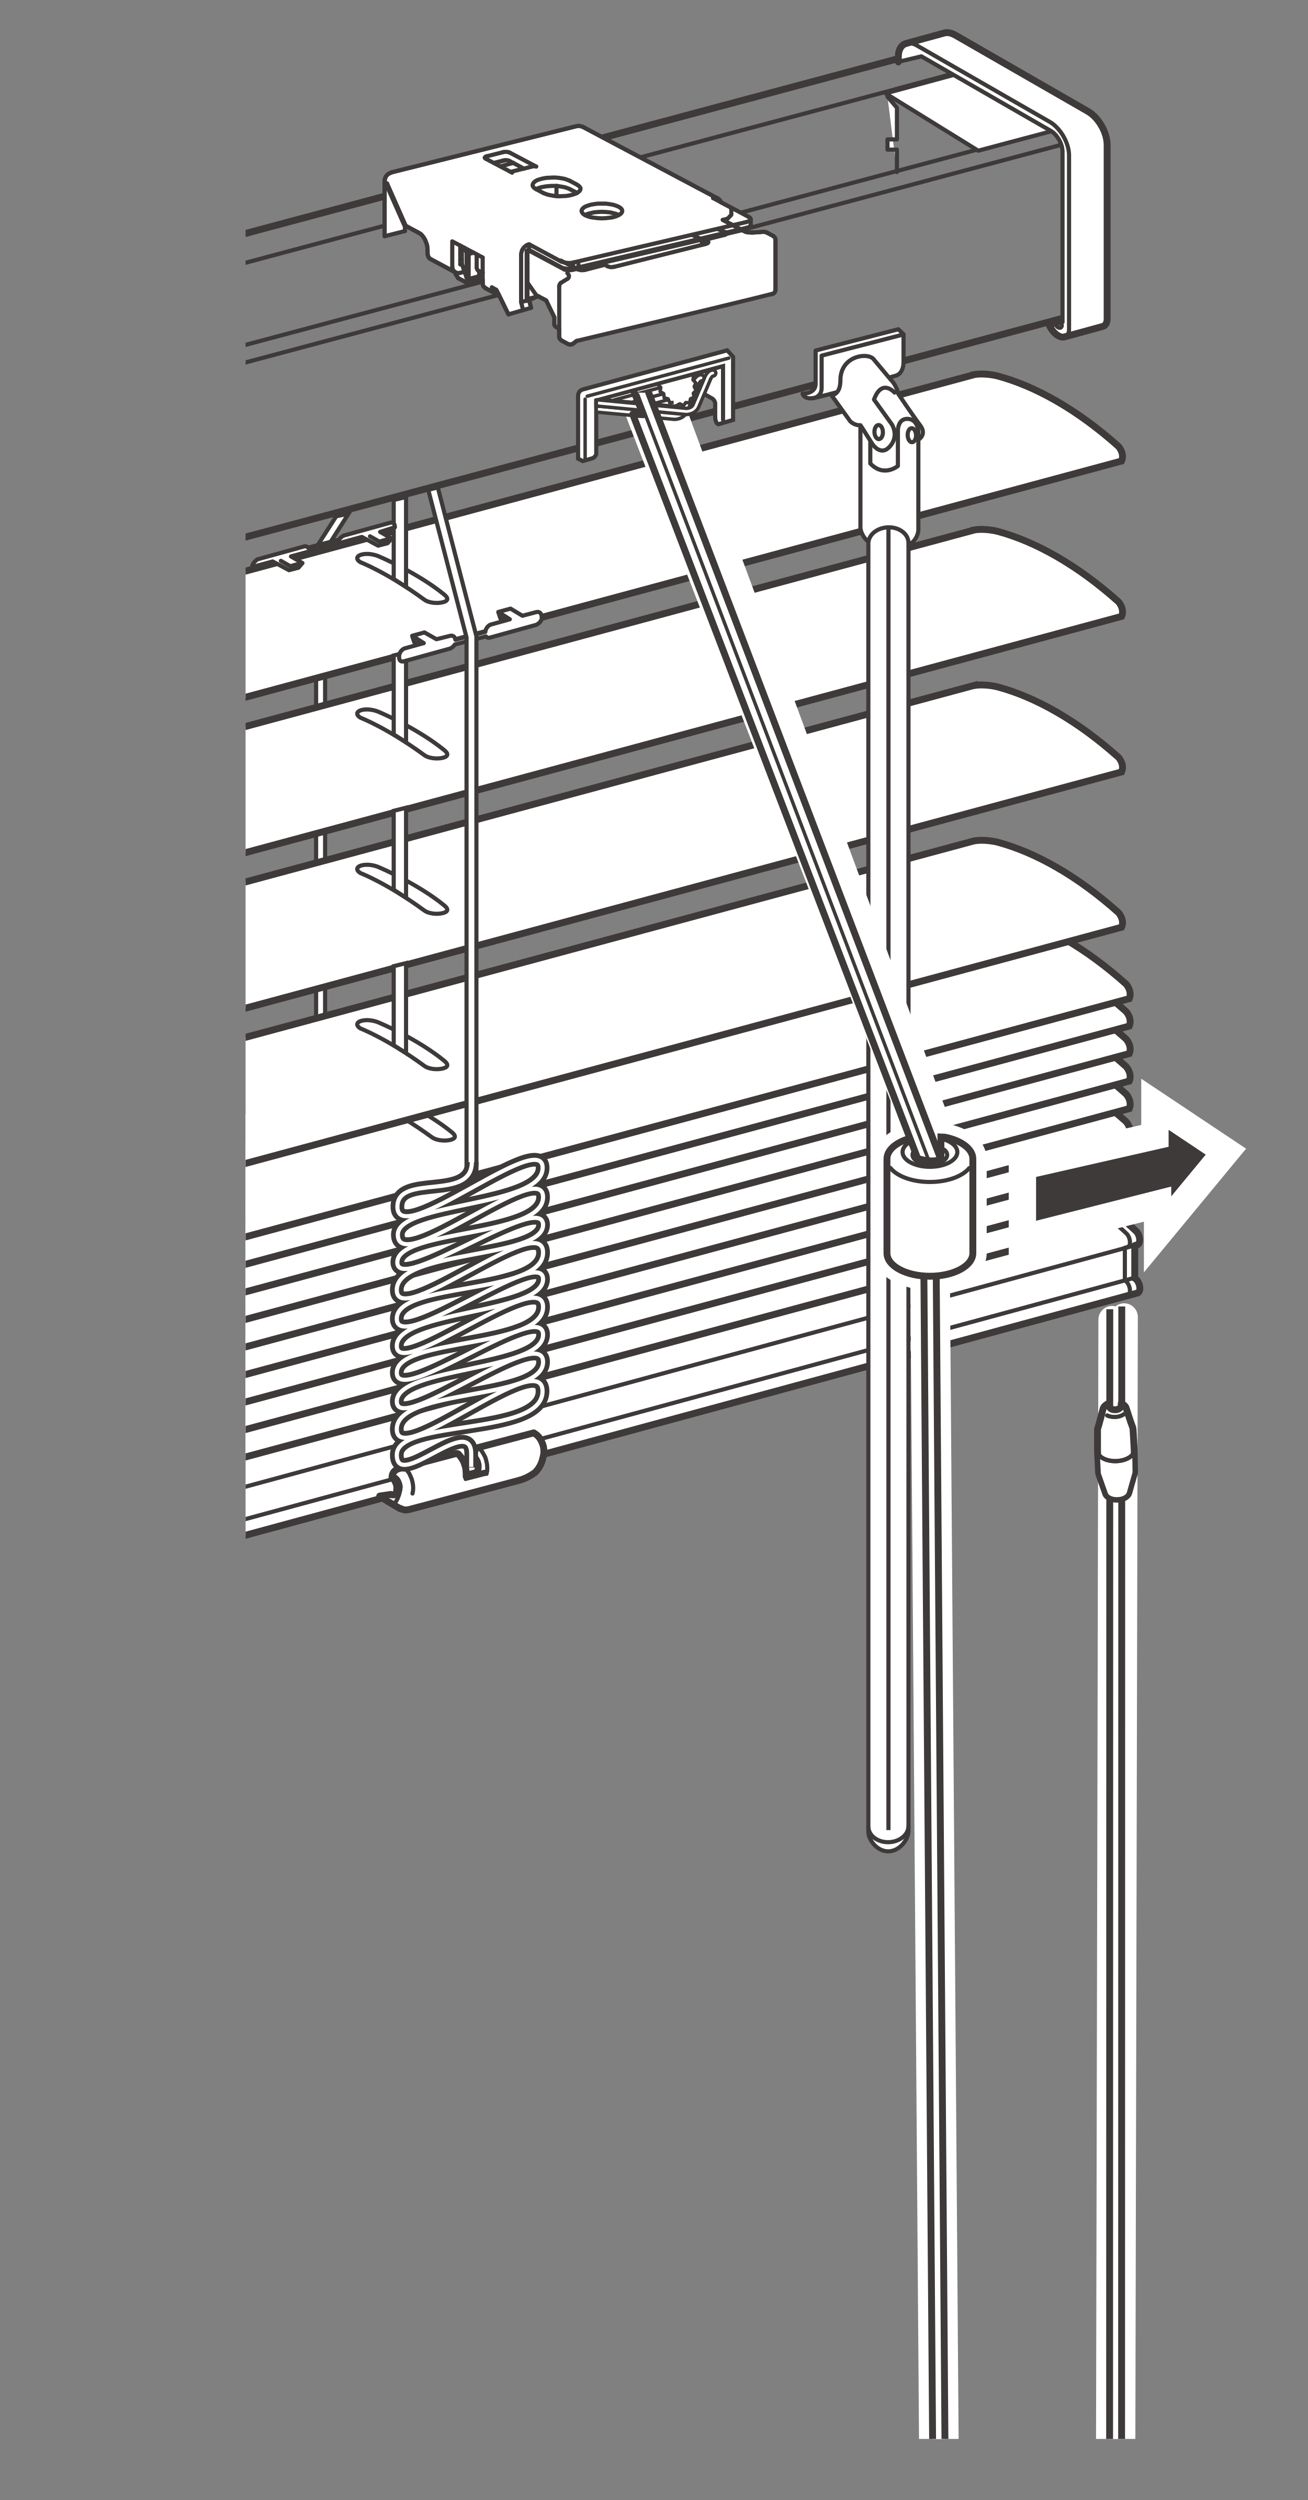 <?xml version="1.0" encoding="UTF-8"?><svg id="_レイヤー_2" xmlns="http://www.w3.org/2000/svg" xmlns:xlink="http://www.w3.org/1999/xlink" viewBox="0 0 148.34 283.51"><rect x="0" y="0" width="148.34" height="283.51" fill="#808080" stroke="none"/><defs><style>.cls-1,.cls-2,.cls-3,.cls-4,.cls-5,.cls-6,.cls-7,.cls-8,.cls-9,.cls-10,.cls-11{fill:none;}.cls-12{stroke-miterlimit:10;}.cls-12,.cls-13,.cls-14,.cls-2,.cls-15,.cls-3,.cls-16,.cls-17,.cls-18,.cls-4,.cls-5,.cls-19,.cls-6,.cls-8,.cls-9,.cls-20,.cls-21,.cls-10,.cls-11,.cls-22,.cls-23{stroke:#3e3a39;}.cls-12,.cls-13,.cls-14,.cls-24,.cls-15,.cls-16,.cls-17,.cls-18,.cls-19,.cls-25,.cls-20,.cls-21,.cls-22{fill:#fff;}.cls-12,.cls-13,.cls-2,.cls-5,.cls-19,.cls-7,.cls-20{stroke-width:.47px;}.cls-13,.cls-2,.cls-15,.cls-17,.cls-18,.cls-5,.cls-19,.cls-6,.cls-8,.cls-9,.cls-25,.cls-21,.cls-10,.cls-11{stroke-linecap:round;}.cls-13,.cls-2,.cls-16,.cls-17,.cls-18,.cls-6,.cls-8,.cls-9,.cls-21,.cls-11{stroke-linejoin:round;}.cls-14,.cls-16,.cls-21,.cls-10,.cls-11{stroke-width:.39px;}.cls-26{clip-path:url(#clippath);}.cls-15,.cls-17,.cls-6,.cls-22,.cls-23{stroke-width:.78px;}.cls-3{stroke-width:1.55px;}.cls-27,.cls-7,.cls-25{stroke:#fff;}.cls-27,.cls-25{stroke-width:3.1px;}.cls-27,.cls-23{fill:#3e3a39;}.cls-18,.cls-8{stroke-width:.48px;}.cls-4,.cls-9{stroke-width:.47px;}</style><clipPath id="clippath"><rect class="cls-1" x="27.85" width="120.49" height="276.58"/></clipPath></defs><g id="_レイヤー_1-2"><g><polygon class="cls-23" points="115.95 132.23 115.95 140.43 131.28 136.55 131.28 139.98 139.03 130.6 130.98 125.23 130.98 128.81 115.95 132.23"/><g class="cls-26"><g><path class="cls-6" d="m122.99,15.36l-.69-1.2c-.1-.18-.23-.32-.38-.4l-11.11,2.75-.04-8.88c0-.78-2.66-1.86-3.32-2.24l-.12-.06c-.14-.08-.28-.09-.38-.04L17.64,29.21c.35,11.19,1.13,22.51,1.9,33.92l103.41-27.69c.11.02.19-.05.19-.19V15.89c0-.16-.05-.35-.15-.53Z"/><g><line class="cls-2" x1="25.65" y1="41.69" x2="122.65" y2="15.81"/><line class="cls-2" x1="24.36" y1="40.04" x2="121.37" y2="14.15"/><line class="cls-2" x1="11.61" y1="34.13" x2="108.61" y2="8.24"/></g><polygon class="cls-13" points="121.37 14.15 112.06 16.63 101.55 10.12 110.78 7.63 121.37 14.15"/></g><g><path class="cls-12" d="m35.93,62c-.05.08-.08.18-.08.28v89.93l1.02-.23V62.43c.15-.24,2.66-4.18,2.66-4.18l-1.4.3-2.21,3.45Z"/><path class="cls-17" d="m128.98,141.16c.16-.05.27-.25.27-.54,0-.34-.14-.71-.35-.95l-.34-.32c-2.32-2.13-4.73-3.94-7.22-5.38-2.44-1.41-4.82-2.39-7.1-2.94l-.35-.08s-.1,0-.14.02L.75,161.64c-.17.04-.28.24-.28.54,0,.45.26.97.57,1.15v3.89c-.32-.18-.57.03-.57.49,0,.36.16.75.38.99l.35.33c2.28,2.08,4.66,3.86,7.1,5.27,2.49,1.44,4.9,2.42,7.22,2.97l.34.07s.04,0,.06,0l113-30.69c.2-.01.35-.22.35-.55,0-.45-.26-.97-.58-1.15v-3.7l.3-.08Z"/><line class="cls-2" x1="15.85" y1="171.85" x2="128.66" y2="141.24"/><path class="cls-2" d="m16.16,177.07c.03-.08.04-.17.04-.28,0-.45-.26-.97-.58-1.16v-3.83c.32.18.58-.04.58-.49,0-.34-.14-.71-.35-.95l-.34-.32c-2.32-2.13-4.73-3.95-7.22-5.38-2.44-1.41-4.82-2.38-7.1-2.94l-.24-.06"/><path class="cls-2" d="m17.54,176.68c.03-.08.04-.17.04-.28,0-.45-.26-.97-.58-1.16v-3.7l.31-.08c.16-.05.27-.25.27-.54,0-.34-.14-.71-.35-.95l-.34-.32c-2.32-2.13-4.73-3.94-7.22-5.38-2.44-1.41-4.82-2.38-7.1-2.94l-.24-.05"/><path class="cls-2" d="m128.11,146.63c.02-.08.04-.17.04-.28,0-.45-.26-.97-.58-1.15v-3.7l.31-.08c.16-.05.27-.25.27-.54,0-.34-.14-.71-.35-.95l-.34-.32c-2.32-2.13-4.74-3.95-7.22-5.38-2.44-1.41-4.82-2.39-7.1-2.94l-.24-.05"/><path class="cls-2" d="m9.03,169.78c0,.65-.37.96-.82.7-.45-.26-.82-1-.82-1.65s.37-.96.82-.7c.45.26.82,1,.82,1.65Z"/><line class="cls-2" x1="15.79" y1="175.54" x2="128.53" y2="144.94"/><g><g><path class="cls-17" d="m45.38,171.09l-1.5-.89-.82-.54,1.26-.19.12.05h.13s.12,0,.12,0l.08-.07.09-.09.08-.11.04-.15.02-.17v-.18s0-.2,0-.2l-.04-.19-.07-.18-.08-.18-.09-.16-.1-.12-.16-.15c0-.87.81-1.03.81-1.03l6.43-1.7h.09s.09,0,.09,0l.1.05.07.09.2.23.17.27.17.29.11.32.11.36.04.35.02.34v.31s.96-.24.96-.24l.19-.21.07-.09.08-.13.04-.15.02-.17v-.18s-.01-.18-.01-.18l-.04-.19-.06-.19-.09-.16-.09-.16-.1-.12-.14-.15.17-.62.03-.12.04-.08.09-.07.08-.05,6.43-1.7.35.25.26.27.2.32.17.36.11.36.05.37v.37s-.07.39-.07.39l-.15.56c-.32.9-.84,1.29-.84,1.29l-.46.3-.47.25-.5.2-.51.15-12.29,3.26-.25.04h-.27s-.25-.07-.25-.07l-.24-.11"/><polyline class="cls-2" points="44.5 167.42 44.61 167.41 44.72 167.42 44.84 167.47 44.95 167.54 45.06 167.66 45.16 167.78 45.25 167.94 45.32 168.11 45.38 168.28 45.42 168.47 45.44 168.65 45.41 168.83 45.39 169 45.24 169.56 45.09 169.94 44.91 170.27"/><line class="cls-2" x1="45.67" y1="166.53" x2="46.04" y2="166.59"/><polyline class="cls-2" points="46.04 166.59 46.22 166.82 46.41 167.09 46.55 167.39 46.69 167.72 46.78 168.06 46.84 168.41 46.86 168.75 46.84 169.08 46.78 169.37"/></g><polyline class="cls-2" points="54.46 164.36 54.68 164.62 54.86 164.93 55.04 165.27 55.15 165.66 55.23 166.04 55.26 166.42 55.25 166.8 55.18 167.14"/><line class="cls-2" x1="54.37" y1="164.29" x2="54.46" y2="164.36"/><polygon class="cls-21" points="54.94 166.87 55.18 167.14 52.78 167.76 52.84 167.4 54.94 166.87"/></g><path class="cls-15" d="m111.34,128.41L1.58,158c-.79.53.08.85.08.85,2.15.58,4.4,1.53,6.72,2.87,2.42,1.4,4.77,3.13,7,5.13,0,0,1.01,1.03,3.13.89l109.56-29.54c.36-.89-.37-1.66-.37-1.66-2.23-1.99-4.56-3.72-6.97-5.11-2.32-1.34-4.57-2.29-6.72-2.87,0,0-1.39-.37-2.67-.16Z"/><path class="cls-5" d="m48.99,153.93c.52.38,1.5.45,2.12.29.62-.17.61-.48.11-.88-3.01-2.45-7.23-4.24-7.23-4.24-.65-.32-1.5-.45-2.11-.28-.62.17-.67.56-.11.88,0,0,2.97,1.13,7.23,4.24Z"/><path class="cls-15" d="m111.34,125.29L1.58,154.88c-.79.54.08.85.08.85,2.15.58,4.4,1.53,6.72,2.87,2.42,1.4,4.77,3.13,7,5.13,0,0,1.01,1.03,3.13.9l109.56-29.54c.36-.88-.37-1.66-.37-1.66-2.23-1.99-4.56-3.72-6.97-5.11-2.32-1.34-4.57-2.29-6.72-2.87,0,0-1.39-.37-2.67-.16Z"/><path class="cls-5" d="m48.99,150.81c.52.38,1.5.45,2.12.29.62-.17.61-.48.11-.88-3.01-2.45-7.23-4.24-7.23-4.24-.65-.32-1.5-.45-2.11-.28-.62.16-.67.56-.11.88,0,0,2.97,1.13,7.23,4.24Z"/><path class="cls-15" d="m111.34,122.17L1.58,151.76c-.79.53.08.85.08.85,2.15.58,4.4,1.53,6.72,2.87,2.42,1.4,4.77,3.13,7,5.13,0,0,1.01,1.02,3.13.89l109.56-29.54c.36-.88-.37-1.66-.37-1.66-2.23-1.99-4.56-3.72-6.97-5.11-2.32-1.34-4.57-2.29-6.72-2.87,0,0-1.39-.37-2.67-.16Z"/><path class="cls-5" d="m48.99,147.69c.52.38,1.5.45,2.12.28.62-.16.61-.48.11-.88-3.01-2.45-7.23-4.24-7.23-4.24-.65-.32-1.5-.45-2.11-.28-.62.17-.67.56-.11.88,0,0,2.97,1.13,7.23,4.24Z"/><path class="cls-15" d="m111.34,119.05L1.58,148.64c-.79.54.08.85.08.85,2.15.58,4.4,1.53,6.72,2.87,2.42,1.4,4.77,3.13,7,5.13,0,0,1.01,1.03,3.13.9l109.56-29.54c.36-.88-.37-1.66-.37-1.66-2.23-1.99-4.56-3.72-6.97-5.11-2.32-1.34-4.57-2.29-6.72-2.87,0,0-1.39-.37-2.67-.16Z"/><path class="cls-5" d="m48.99,144.57c.52.38,1.5.45,2.12.28.62-.17.61-.48.11-.88-3.01-2.45-7.23-4.24-7.23-4.24-.65-.32-1.5-.45-2.11-.28-.62.17-.67.56-.11.88,0,0,2.97,1.13,7.23,4.24Z"/><path class="cls-15" d="m111.34,115.93L1.58,145.52c-.79.53.08.85.08.85,2.15.58,4.4,1.53,6.72,2.87,2.42,1.4,4.77,3.13,7,5.13,0,0,1.01,1.02,3.13.89l109.56-29.54c.36-.89-.37-1.66-.37-1.66-2.23-1.99-4.56-3.72-6.97-5.11-2.32-1.34-4.57-2.29-6.72-2.87,0,0-1.39-.37-2.67-.16Z"/><path class="cls-5" d="m48.99,141.45c.52.38,1.5.45,2.12.28.62-.17.61-.48.11-.88-3.01-2.45-7.23-4.24-7.23-4.24-.65-.32-1.5-.45-2.11-.28-.62.16-.67.56-.11.88,0,0,2.97,1.13,7.23,4.24Z"/><path class="cls-15" d="m111.34,112.81L1.58,142.4c-.79.53.08.85.08.85,2.15.58,4.4,1.53,6.72,2.87,2.42,1.4,4.77,3.13,7,5.13,0,0,1.01,1.03,3.13.89l109.56-29.54c.36-.88-.37-1.66-.37-1.66-2.23-1.99-4.56-3.72-6.97-5.11-2.32-1.34-4.57-2.29-6.72-2.87,0,0-1.39-.37-2.67-.16Z"/><path class="cls-5" d="m48.99,138.33c.52.38,1.5.45,2.12.28.62-.16.61-.48.11-.88-3.01-2.45-7.23-4.24-7.23-4.24-.65-.32-1.5-.45-2.11-.28-.62.17-.67.56-.11.88,0,0,2.97,1.13,7.23,4.24Z"/><path class="cls-15" d="m111.34,109.69L1.58,139.27c-.79.53.08.85.08.85,2.15.58,4.4,1.53,6.72,2.87,2.42,1.4,4.77,3.13,7,5.13,0,0,1.01,1.03,3.13.9l109.56-29.54c.36-.88-.37-1.66-.37-1.66-2.23-1.99-4.56-3.72-6.97-5.11-2.32-1.34-4.57-2.29-6.72-2.87,0,0-1.39-.37-2.67-.16Z"/><path class="cls-5" d="m48.99,135.21c.52.38,1.5.45,2.12.28.62-.16.61-.48.11-.88-3.01-2.45-7.23-4.24-7.23-4.24-.65-.32-1.5-.45-2.11-.28-.62.17-.67.56-.11.88,0,0,2.97,1.13,7.23,4.24Z"/><path class="cls-15" d="m111.34,106.57L1.58,136.15c-.79.53.08.85.08.85,2.15.58,4.4,1.53,6.72,2.87,2.42,1.4,4.77,3.13,7,5.13,0,0,1.01,1.02,3.13.89l109.56-29.53c.36-.89-.37-1.66-.37-1.66-2.23-1.99-4.56-3.72-6.97-5.11-2.32-1.34-4.57-2.29-6.72-2.87,0,0-1.39-.37-2.67-.15Z"/><path class="cls-5" d="m48.99,132.09c.52.38,1.5.45,2.12.29.62-.17.61-.48.11-.88-3.01-2.46-7.23-4.24-7.23-4.24-.65-.32-1.5-.45-2.11-.28-.62.16-.67.56-.11.88,0,0,2.97,1.13,7.23,4.24Z"/><path class="cls-15" d="m111.34,103.45L1.58,133.03c-.79.54.08.85.08.85,2.15.58,4.4,1.53,6.72,2.87,2.42,1.4,4.77,3.13,7,5.13,0,0,1.01,1.03,3.13.9l109.56-29.53c.36-.88-.37-1.66-.37-1.66-2.23-1.99-4.56-3.72-6.97-5.11-2.32-1.34-4.57-2.29-6.72-2.87,0,0-1.39-.37-2.67-.16Z"/><path class="cls-5" d="m48.99,128.97c.52.38,1.5.45,2.12.29.62-.17.61-.48.11-.88-3.01-2.45-7.23-4.24-7.23-4.24-.65-.32-1.5-.45-2.11-.28-.62.16-.67.56-.11.88,0,0,2.97,1.13,7.23,4.24Z"/><g><path class="cls-15" d="m110.47,42.49L.72,72.08c-.79.53.08.85.08.85,2.15.58,4.4,1.53,6.72,2.87,2.42,1.4,4.76,3.13,7,5.13,0,0,1,1.03,3.12.89l109.56-29.54c.37-.88-.36-1.66-.36-1.66-2.23-1.99-4.56-3.72-6.97-5.11-2.32-1.34-4.57-2.29-6.72-2.87,0,0-1.39-.37-2.68-.16Z"/><path class="cls-5" d="m48.13,68.01c.52.38,1.5.45,2.12.28.62-.16.61-.48.11-.88-3.01-2.45-7.23-4.24-7.23-4.24-.65-.32-1.5-.45-2.12-.28-.62.17-.66.56-.11.88,0,0,2.97,1.13,7.23,4.24Z"/></g><polygon class="cls-20" points="44.65 56.7 44.65 65.66 46.05 66.55 46.05 56.36 44.65 56.7"/><g><path class="cls-15" d="m110.47,60.11L.72,89.7c-.79.53.08.85.08.85,2.15.58,4.4,1.53,6.72,2.87,2.42,1.4,4.76,3.13,7,5.13,0,0,1,1.03,3.12.89l109.56-29.54c.37-.88-.36-1.66-.36-1.66-2.23-1.99-4.56-3.72-6.97-5.11-2.32-1.34-4.57-2.29-6.72-2.87,0,0-1.39-.37-2.68-.16Z"/><path class="cls-5" d="m48.13,85.64c.52.38,1.5.45,2.12.29.62-.17.61-.48.11-.88-3.01-2.45-7.23-4.24-7.23-4.24-.65-.32-1.5-.45-2.12-.29-.62.17-.66.56-.11.88,0,0,2.97,1.13,7.23,4.24Z"/></g><polygon class="cls-20" points="44.65 74.33 44.65 83.28 46.05 84.17 46.05 73.98 44.65 74.33"/><g><path class="cls-15" d="m110.47,77.73L.72,107.33c-.79.53.08.85.08.85,2.15.58,4.4,1.53,6.72,2.87,2.42,1.4,4.76,3.13,7,5.14,0,0,1,1.03,3.12.89l109.56-29.54c.37-.89-.36-1.66-.36-1.66-2.23-1.99-4.56-3.72-6.97-5.11-2.32-1.34-4.57-2.29-6.72-2.87,0,0-1.39-.37-2.68-.16Z"/><path class="cls-5" d="m48.13,103.26c.52.38,1.5.45,2.12.28.62-.17.61-.48.11-.88-3.01-2.45-7.23-4.24-7.23-4.24-.65-.32-1.5-.45-2.12-.28-.62.16-.66.56-.11.88,0,0,2.97,1.13,7.23,4.24Z"/></g><polygon class="cls-20" points="44.65 91.95 44.65 100.9 46.05 101.8 46.05 91.6 44.65 91.95"/><g><path class="cls-15" d="m110.47,95.36L.72,124.95c-.79.54.08.85.08.85,2.15.58,4.4,1.53,6.72,2.87,2.42,1.4,4.76,3.13,7,5.13,0,0,1,1.03,3.12.89l109.56-29.54c.37-.88-.36-1.66-.36-1.66-2.23-1.99-4.56-3.72-6.97-5.11-2.32-1.34-4.57-2.29-6.72-2.87,0,0-1.39-.37-2.68-.15Z"/><path class="cls-5" d="m48.13,120.88c.52.38,1.5.45,2.12.28.62-.16.61-.48.11-.88-3.01-2.46-7.23-4.24-7.23-4.24-.65-.32-1.5-.45-2.12-.28-.62.16-.66.56-.11.88,0,0,2.97,1.13,7.23,4.24Z"/></g><polygon class="cls-20" points="44.65 109.57 44.65 118.53 46.05 119.42 46.05 109.22 44.65 109.57"/><g><path class="cls-13" d="m56.51,69.41l.24.72.36.18m3.72-.9l-1.58.42-1.35-.81-1.39.38,1.31.83-2.2.61s-.51.21-.58.82l-3.39.89c-.09-.58-.58-.45-.58-.45l-1.57.39-1.36-.77-1.39.38,1.31.83-2.2.61s-.6.24-.6.96.6.48.6.48l5.22-1.44s.33-.17.5-.45l3.54-.92c.16.26.51.12.51.12l5.21-1.44s.6-.3.6-.78c0-.84-.6-.66-.6-.66Zm-14.09,2.7l.24.72.36.18"/><g><path class="cls-13" d="m44.78,59.78c0-.72-.6-.48-.6-.48l-5.21,1.44s-.34.17-.51.45l-3.53.92c-.17-.26-.52-.12-.52-.12l-5.21,1.44s-.61.4-.61.88l2.33-.64.66.35,1.19.64,1.08-.28.45-.53-1.3-.75,8.03-2.21.66.35,1.19.64,1.08-.28.45-.53-1.3-.75,1.68-.53Z"/><polyline class="cls-13" points="31.85 63.6 32.92 64.21 34 63.91"/><polyline class="cls-13" points="41.96 60.82 43.02 61.42 44.1 61.12"/></g></g><path class="cls-12" d="m48.57,55.55s4.3,16.6,4.34,16.74v61.06l1.12-.33v-60.8s0-.09-.02-.14l-4.36-16.81-1.08.28Z"/><line class="cls-25" x1="126.12" y1="149.65" x2="125.84" y2="281.96"/><line class="cls-25" x1="127.2" y1="281.62" x2="127.49" y2="149.35"/><line class="cls-22" x1="127.2" y1="281.62" x2="127.22" y2="148.16"/><line class="cls-22" x1="125.86" y1="148.47" x2="125.84" y2="281.96"/><g><path class="cls-17" d="m124.46,162.22c0-.09,0-.17.04-.25.14-.41.58-2.13.59-2.17.05-.27.32-.51.67-.65v.18c.02.39.34.55.72.54.39-.01.69-.2.68-.58v-.13c.29.12.51.32.57.56.01.04.55,1.73.72,2.13.03.08.05.16.05.24l.13,2.33.04,2.45c0,.08,0,.15-.03.23-.12.42-.61,2.14-.62,2.18-.1.4-.63.72-1.29.73-.66.03-1.22-.25-1.34-.65-.02-.05-.6-1.72-.75-2.14-.03-.07-.05-.14-.05-.22l-.12-2.44v-2.34Z"/><g><path class="cls-18" d="m126.59,165.7c1.15-.04,2.07-.6,2.05-1.27l.04,2.45c0,.08,0,.15-.03.23-.12.42-.61,2.14-.62,2.18-.1.4-.63.72-1.29.73-.66.03-1.22-.25-1.34-.65-.02-.05-.6-1.72-.75-2.14-.03-.07-.05-.14-.05-.22l-.12-2.44c.03.66.97,1.16,2.12,1.13Z"/><path class="cls-8" d="m125.56,160.52c.24.11.54.18.88.17.41-.01.77-.13,1.01-.31"/></g><path class="cls-8" d="m124.46,162.22c0-.09,0-.17.04-.25.14-.41.58-2.13.59-2.17.05-.27.32-.51.67-.65v.18c.02.39.34.55.72.54.39-.01.69-.2.68-.58v-.13c.29.12.51.32.57.56.01.04.55,1.73.72,2.13.03.08.05.16.05.24l.13,2.33c.02.67-.89,1.23-2.05,1.27-1.15.03-2.09-.47-2.12-1.13v-2.34Z"/></g><path class="cls-3" d="m53.44,166.42v-1.56c0-4.6-8.44,4.25-8.44.12s16.53-2.04,16.53-7.22-16.53,9.02-16.53,4.31,16.59-3.2,16.59-7.63-16.59,8.44-16.59,4.48,16.59-3.38,16.59-7.57-16.59,8.32-16.59,4.31,16.59-2.68,16.59-7.45-16.59,8.5-16.59,4.42,16.59-3.61,16.59-7.57-16.59,8.73-16.59,4.48,16.59-2.62,16.59-7.51-16.59,8.85-16.59,4.25,16.59-3.49,16.59-7.39-16.53,8.03-16.53,4.25,16.53-2.79,16.53-7.39-16.47,9.2-16.47,4.25c0-3.72,16.42-3.08,16.42-7.57s-16.47,9.31-16.47,4.42c0-3.84,8.44-.58,8.44-5.06"/><path class="cls-7" d="m53.44,166.36v-1.49c0-4.6-8.44,4.25-8.44.12s16.53-2.04,16.53-7.22-16.53,9.02-16.53,4.31,16.59-3.2,16.59-7.63-16.59,8.44-16.59,4.48,16.59-3.38,16.59-7.57-16.59,8.32-16.59,4.31,16.59-2.68,16.59-7.45-16.59,8.5-16.59,4.42,16.59-3.61,16.59-7.57-16.59,8.73-16.59,4.48,16.59-2.62,16.59-7.51-16.59,8.85-16.59,4.25,16.59-3.49,16.59-7.39-16.53,8.03-16.53,4.25,16.53-2.79,16.53-7.39-16.47,9.2-16.47,4.25c0-3.72,16.42-3.08,16.42-7.57s-16.47,9.31-16.47,4.42c0-3.84,8.44-.58,8.44-5.06v-1.6"/></g><polygon class="cls-27" points="115.95 132.23 115.95 140.43 131.28 136.55 131.28 139.98 139.03 130.6 130.98 125.23 130.98 128.81 115.95 132.23"/><g><path class="cls-24" d="m91.02,44.66s.16.61,1.11.5c.95-.1,9.43-2.55,9.43-2.55,0,0,.91-.15.91-1.59v-3.11l-.59-.57-9.38,2.41v3.77c0,1.17-1.47,1.12-1.47,1.12"/><path class="cls-9" d="m91.02,44.66s.16.61,1.11.5c.95-.1,9.43-2.55,9.43-2.55,0,0,.91-.15.91-1.59v-3.11l-.59-.57-9.38,2.41v3.77c0,1.17-1.47,1.12-1.47,1.12Z"/><path class="cls-9" d="m102.46,37.93l-9.28,2.4v3.66c0,.85-.63,1.15-1.06,1.18"/><path class="cls-24" d="m104.15,49.87s1.01-.58.21-1.63c-.79-1.05-2.49-3.58-2.49-3.58,0,0-.16-.92-.84-1.59l-2.01-2.4c-.8-.73-3.71-.24-3.71,2.46,0,1.69-1.01,1.69-1.01,1.69l2.12,2.95s.47.5,1.16.45v11.65s.13,2.17,3.26,2.35c3.23.19,3.31-2.08,3.31-2.08v-10.27Z"/><path class="cls-9" d="m104.15,49.87s1.01-.58.21-1.63c-.79-1.05-2.49-3.58-2.49-3.58,0,0-.16-.92-.84-1.59l-2.01-2.4c-.8-.73-3.71-.24-3.71,2.46,0,1.69-1.01,1.69-1.01,1.69l2.12,2.95s.47.5,1.16.45v11.65s.13,2.17,3.26,2.35c3.23.19,3.31-2.08,3.31-2.08v-10.27Z"/><path class="cls-9" d="m101.45,44.52s-1.43-1.66-2.33.79l2.01,2.79s.79,1.16-.05,2.33c-1.13,1.56-2.17-.12-2.17-.12l-1.22-1.93"/><path class="cls-9" d="m98.7,50.13v2.43c1.54,1.62,3.13.28,3.13.28v-4.08s.02-1.32,1.13-1.26c1.21.07,1.19,1.56,1.19,1.56v.8"/><path class="cls-9" d="m103.89,49.38c0,.44-.22.78-.48.77-.26-.02-.47-.39-.47-.83s.21-.78.47-.76c.26.01.48.38.48.82Z"/><path class="cls-9" d="m100.13,49.03c0,.43-.21.77-.47.77-.27-.02-.49-.39-.49-.83s.22-.79.49-.77c.26.01.47.39.47.83Z"/><path class="cls-24" d="m103.03,207.63c0,.99-1.02,2.3-2.27,2.32-1.26.02-2.28-1.26-2.28-2.25V61.63c0-.99,1.02-1.81,2.28-1.83,1.25-.02,2.27.77,2.27,1.76v146.06Z"/><path class="cls-4" d="m103.03,207.63c0,.99-1.02,2.3-2.27,2.32-1.26.02-2.28-1.26-2.28-2.25V61.63c0-.99,1.02-1.81,2.28-1.83,1.25-.02,2.27.77,2.27,1.76v146.06Z"/><path class="cls-4" d="m103.03,207.08c0,.99-1.02,1.81-2.27,1.83-1.26.02-2.28-.77-2.28-1.77"/><line class="cls-4" x1="100.76" y1="59.8" x2="100.76" y2="207.54"/></g><g><path class="cls-25" d="m107.17,277.17l-.99-132.47c2.36-.18,4.17-1.26,4.17-2.58v-10.69c0-1.13-1.31-2.09-3.16-2.46l-.43-.02-31.61-85.46-1.25.3v3.63l-1.19-.06,31.61,81.77h-.06s-.05,0-.07.02v-.25c-2.06.31-3.57,1.32-3.57,2.53v10.69c0,1.32,1.82,2.4,4.17,2.59l.99,132.5"/><polyline class="cls-22" points="107.17 277.17 106.17 143.48 104.77 143.48 105.77 277.2"/><g><line class="cls-11" x1="82.87" y1="46.28" x2="77.51" y2="43.19"/><g><path class="cls-19" d="m65.56,44.92v7.09l.52.28,1.1-.32c.35-.13.44-.47.44-.47v-5.24l10.19-2.74,2.97,1.68c.18.11.33.37.33.58v1.63c0,.17.12.57.27.66.04.02.07.03.1.04l1.66-.49v-7.15l-.67-.74-16.39,4.44s-.52.14-.52.73Z"/><line class="cls-10" x1="66.6" y1="44.93" x2="82.66" y2="40.61"/><line class="cls-10" x1="66.36" y1="51.95" x2="66.36" y2="45.26"/><polyline class="cls-5" points="82 47.61 82 41.52 67.61 45.42 67.61 46.02"/></g><path class="cls-14" d="m67.62,46.73l8.86.83c.08,0,1.03,0,1.42-.82l1.29-3.03c.08-.25.25-.5.34-.51.19-.02.34-.18.32-.38-.02-.19-.18-.34-.38-.32-.62.05-.9.83-.95.99l-1.27,2.98c-.18.38-.74.39-.75.39l-8.88-.83v.7Z"/><path class="cls-16" d="m67.63,46.04l10.18.97c.07,0,1.03,0,1.42-.82l1.29-3.03c.08-.25.25-.5.34-.51.19-.01.34-.18.32-.37-.02-.19-.18-.34-.37-.32-.62.05-.9.83-.95.98l-1.27,2.98c-.18.38-.74.39-.75.39l-10.21-.98v.7Z"/><g><polygon class="cls-16" points="76.51 46.07 68.09 45.29 78.43 42.52 78.66 42.62 78.59 43.08 78.92 43.43 78.73 43.84 78.95 44.28 78.63 44.59 78.71 45.06 78.31 45.22 78.22 45.68 77.77 45.65 77.51 46.01 77.1 45.79 76.72 46 76.51 46.07"/><polyline class="cls-16" points="74.6 43.59 74.94 43.94 74.86 44.4 75.27 44.64 75.33 45.12 75.77 45.23 75.96 45.68 76.4 45.63"/><line class="cls-21" x1="69.63" y1="45.36" x2="74.87" y2="43.96"/><line class="cls-21" x1="71.82" y1="45.57" x2="75.22" y2="44.66"/><line class="cls-21" x1="74.08" y1="45.79" x2="75.73" y2="45.34"/></g><g><g><path class="cls-15" d="m106.67,131.8c-1.51.51-2.51-.12-2.51-.12v-2.79c-2.06.31-3.57,1.32-3.57,2.53v10.69c0,1.45,2.18,2.62,4.87,2.62s4.87-1.17,4.87-2.62v-10.69c0-1.13-1.32-2.09-3.17-2.46l-.45-.02v2.89"/><path class="cls-5" d="m104.23,129.11c-1.1.26-1.87.85-1.87,1.54,0,.92,1.39,1.67,3.1,1.67s3.11-.75,3.11-1.67c0-.6-.59-1.13-1.47-1.42l-.38.04"/><path class="cls-5" d="m104.21,130.15c-.44.19-.72.49-.72.82,0,.59.88,1.06,1.96,1.06s1.97-.47,1.97-1.06c0-.2-.11-.39-.29-.55,0,0-.13-.1-.4-.2"/><path class="cls-2" d="m100.97,132.44c.74.94,2.47,1.6,4.48,1.6s3.72-.65,4.47-1.57"/></g><path class="cls-17" d="m73.57,44.54l33.12,86.91c-1,.51-2.62-.08-2.62-.08l-32.31-84.4,1.2.06-1.02-2.5"/><line class="cls-10" x1="72.33" y1="44.76" x2="105.33" y2="131.59"/></g></g></g><g><path class="cls-24" d="m43.62,26.79l2.31-.59.09-.59s.89.06,1.54.82c.65.76,1.02,1.92,1,2.63l2.98,1.76.43.72.95.5,1.82-.35.12.8,1.68.85,1.12,2.3,2.57-.74-.22-.89.82-.54,1.12.59.93,1.91v.83l.54.45.02,1.07,1.21.75.75-.41,21.99-5.29.56-.5v-5.67l-1.03-.85-1.59.03-.86-.34.58-.37.03-.67-3.38-2.21-15.27-8.23-.53-.23-.89.08-17.87,4.46s-2.43.57-2.69.67c-.26.11-.82.22-.82,1.39v5.85Z"/><g><g><polyline class="cls-2" points="44.43 19.54 44.18 19.65 43.94 19.8 43.76 20.02 43.66 20.26 43.62 20.54"/><polyline class="cls-2" points="66.14 14.4 65.89 14.32 65.6 14.27 65.33 14.32 44.43 19.54"/><path class="cls-2" d="m87.38,33.38l.21-.03.19-.11.12-.17.05-.2v-5.67l-.02-.17-.1-.15-.16-.13-.75-.4-.28-.06-1.31.09-.51-.03-.21-.04-.12-.04-2.52-1.33.3-.07.12-.04.09-.04.07-.02.39-.41v-.66c-.03-.11-.19-.24-.19-.24l-1-.52-.07-.15-.09-.13-.12-.09-.05-.05-15.3-8.12"/><polyline class="cls-2" points="43.62 20.54 43.62 26.79 45.93 26.2 45.93 25.72 46.02 25.61 47.56 26.44 47.74 26.56 47.91 26.74 48.07 26.96 48.21 27.2 48.32 27.48 48.42 27.76 48.47 28.07 48.49 28.35 48.49 28.72 48.51 28.89 48.56 29.07 48.63 29.2 48.72 29.31 48.87 29.4 51.54 30.83 51.75 31.2 51.97 31.55 52.92 32.05 54.74 31.74 54.74 32.05 54.74 32.2 54.78 32.37 54.86 32.5 54.97 32.61 55.09 32.7 56.16 33.27 56.51 33.3 57.66 35.65 60.23 34.91 60 34.03 61.03 33.59 61.94 34.07 62.87 35.98 62.87 36.75 62.87 36.81 62.9 36.9 62.94 36.96 63 37.03 63.06 37.08 63.41 37.27 63.41 38.16 63.44 38.33 63.53 38.49 63.69 38.62 64.41 39.01 64.64 39.08 64.9 39.03 65.09 38.9 65.39 38.66"/></g><g><polyline class="cls-2" points="60.8 18.88 60.69 18.87 60.59 18.85 60.5 18.85 57.91 19.49"/><polyline class="cls-2" points="57.79 17.3 57.75 17.28 57.65 17.26 57.59 17.23 57.49 17.23 57.39 17.22 57.3 17.22 57.21 17.23 57.11 17.23 57.02 17.26"/><polyline class="cls-2" points="57.79 18.26 57.72 18.23 57.65 18.19 57.54 18.19 57.45 18.17 57.33 18.17 57.23 18.17 57.11 18.19 57.02 18.21"/><polyline class="cls-2" points="55.21 17.72 55.13 17.73 55.06 17.78 55.02 17.8 54.99 17.85 54.97 17.89 54.99 17.91 55.02 17.95 55.06 17.99"/><path class="cls-2" d="m65.42,21.86l-.8-.41m-6.54-1.87l-3.01-1.59m2.73-.69l3.01,1.59m-1.38.24l-1.63-.87m-.77-.04l-1.05.26m-.76-.76l1.82-.46"/><polyline class="cls-2" points="70.17 24.39 69.89 24.26 69.54 24.17 69.15 24.08 68.7 24.04 68.26 24.02 67.82 24.04 67.37 24.08 66.98 24.17 66.63 24.26 66.35 24.39"/><path class="cls-2" d="m64.62,20.5l.8.43m-3.8.96l-.82-.44"/><polygon class="cls-2" points="70.57 23.91 70.53 23.76 70.41 23.61 70.17 23.45 69.89 23.33 69.54 23.22 69.15 23.15 68.7 23.09 68.26 23.09 67.82 23.09 67.37 23.15 66.98 23.22 66.63 23.33 66.33 23.45 66.12 23.61 66 23.76 65.95 23.91 66 24.08 66.12 24.24 66.33 24.39 66.63 24.52 66.98 24.63 67.37 24.69 67.82 24.74 68.26 24.76 68.7 24.74 69.15 24.69 69.54 24.63 69.89 24.52 70.17 24.39 70.41 24.24 70.53 24.08 70.57 23.91"/><polyline class="cls-2" points="64.62 21.45 64.32 21.32 63.97 21.22 63.58 21.15 63.15 21.08 62.69 21.08 62.25 21.1 61.82 21.15 61.43 21.22 61.08 21.32 60.8 21.45"/><line class="cls-2" x1="65.44" y1="21.89" x2="65.42" y2="21.86"/><polyline class="cls-2" points="61.62 21.89 61.9 22 62.22 22.1 62.59 22.17 63 22.24 63.41 22.26 63.83 22.24 64.25 22.22 64.64 22.15 65 22.06 65.3 21.95 65.53 21.82 65.72 21.67 65.82 21.52 65.84 21.36 65.77 21.22 65.63 21.07 65.42 20.93"/><polyline class="cls-2" points="64.62 20.5 64.34 20.39 64.02 20.28 63.64 20.21 63.22 20.15 62.81 20.13 62.38 20.15 61.97 20.17 61.57 20.24 61.22 20.33 60.92 20.43 60.69 20.56 60.52 20.72 60.43 20.86 60.4 21.02 60.45 21.17 60.59 21.32 60.8 21.45"/><line class="cls-2" x1="60.1" y1="28.48" x2="63.93" y2="30.52"/><polyline class="cls-2" points="84.47 26.03 84.58 25.99 84.68 25.94 84.74 25.92"/><line class="cls-2" x1="65" y1="30.59" x2="84.47" y2="26.03"/><polyline class="cls-2" points="63.93 30.52 64 30.57 64.11 30.59 64.23 30.61 64.34 30.64 64.48 30.64 64.62 30.64 64.74 30.64 64.88 30.61 65 30.59"/><polyline class="cls-2" points="84.65 25.84 84.82 25.8 84.95 25.73 85.05 25.66 85.12 25.6 85.14 25.51"/><line class="cls-2" x1="84.65" y1="25.84" x2="65.18" y2="30.42"/><polyline class="cls-2" points="63.64 30.31 63.78 30.38 63.95 30.42 64.15 30.46 64.34 30.48 64.58 30.48 64.78 30.48 65 30.46 65.18 30.42"/><path class="cls-2" d="m84.74,25.92l.3-.24m-21.4,4.62l-3.64-1.96"/><polyline class="cls-2" points="60.1 28.48 59.82 28.54 59.73 28.44"/><polyline class="cls-2" points="60.1 28.48 60 28.35 59.73 28.44"/><line class="cls-2" x1="43.9" y1="20.81" x2="43.8" y2="20.76"/><polyline class="cls-2" points="81.76 22.93 81.69 22.78 81.6 22.65 81.48 22.56 81.36 22.48 81.2 22.46 81.04 22.43 80.87 22.46"/><line class="cls-2" x1="43.8" y1="20.76" x2="43.8" y2="20.91"/><polyline class="cls-2" points="60 27.7 59.82 27.76 59.66 27.85 59.5 27.98 59.36 28.13 59.24 28.31 59.17 28.48 59.12 28.68 59.1 28.87"/><polyline class="cls-2" points="44.43 19.54 44.18 19.65 43.94 19.8 43.76 20.02 43.66 20.26 43.62 20.54"/><polyline class="cls-2" points="66.14 14.4 65.89 14.32 65.6 14.27 65.33 14.32 44.43 19.54"/><path class="cls-2" d="m43.62,26.79v-6.24m37.82,1.98l-15.3-8.12"/><path class="cls-2" d="m54.74,29.2v2.85m-2.54-4.18v2.11m.49.83l-.49.13m2.54.76l-.61-.3"/><polyline class="cls-2" points="51.29 30.22 51.29 27.37 54.74 29.2"/><line class="cls-2" x1="52.2" y1="29.98" x2="52.38" y2="29.93"/><polyline class="cls-2" points="63.64 29.66 60 27.7 60 28.35"/><polyline class="cls-2" points="63.64 29.66 63.78 29.7 63.95 29.76 64.15 29.79 64.34 29.81 64.58 29.83 64.78 29.81 65 29.79 65.18 29.74"/><polyline class="cls-2" points="84.65 25.18 84.84 25.12 84.95 25.08 85.08 24.99 85.12 24.92 85.14 24.84 85.12 24.77 85.05 24.68 84.95 24.62"/><path class="cls-2" d="m84.65,25.18l-19.47,4.55m19.96-4.23v-.65"/><polyline class="cls-2" points="55.79 32.59 56.3 32.87 57.66 35.65"/><polyline class="cls-2" points="59.33 35.17 59.1 34.27 59.1 28.87"/><polyline class="cls-2" points="43.9 20.81 46.02 25.61 47.56 26.44"/><path class="cls-2" d="m59.73,34.09l-.63.17m-10.61-5.54v-.37"/><polyline class="cls-2" points="45.93 26.2 45.93 25.72 43.8 20.91"/><path class="cls-2" d="m84.95,24.62l-4.08-2.16m-36.95-1.59l-.12.04m2.31,4.76l-.19.05"/><polyline class="cls-2" points="59.73 34.09 59.82 33.94 59.82 28.54"/><line class="cls-2" x1="59.73" y1="34.09" x2="59.73" y2="28.44"/><polyline class="cls-2" points="59.82 33.94 60 34.03 59.73 34.09"/><path class="cls-2" d="m60.23,34.91l-.22-.89"/><path class="cls-2" d="m65.6,29.96v.61"/><polyline class="cls-2" points="48.49 28.35 48.47 28.07 48.42 27.76 48.32 27.48 48.21 27.2 48.07 26.96 47.91 26.74 47.74 26.56 47.56 26.44"/><polyline class="cls-2" points="54.74 32.05 54.74 32.2 54.78 32.37 54.86 32.5 54.97 32.61 55.09 32.7"/><polyline class="cls-2" points="55.79 32.59 55.81 32.77 55.84 32.92 55.9 33.05 56 33.16 56.11 33.24 56.23 33.31 56.37 33.33 56.53 33.35"/><polyline class="cls-2" points="48.49 28.72 48.51 28.89 48.56 29.07 48.63 29.2 48.72 29.31 48.87 29.4"/><polyline class="cls-2" points="51.29 30.22 51.31 30.4 51.36 30.57 51.45 30.7 51.57 30.83 51.7 30.9 51.85 30.96 52.03 30.96 52.2 30.94"/><path class="cls-2" d="m51.66,30.9l-2.79-1.5m7.29,3.87l-1.07-.57"/><polyline class="cls-13" points="62.87 36.75 62.87 36.81 62.9 36.9 62.94 36.96 63 37.03 63.06 37.08 63.41 37.27"/><line class="cls-13" x1="64.41" y1="39.01" x2="63.69" y2="38.62"/><path class="cls-2" d="m65.09,38.9l.31-.24s18.25-4.33,21.99-5.29l.21-.03.19-.11.12-.17.05-.2"/><polyline class="cls-13" points="64.41 39.01 64.64 39.08 64.9 39.03 65.09 38.9"/><polyline class="cls-13" points="63.41 38.16 63.44 38.33 63.53 38.49 63.69 38.62"/><polyline class="cls-2" points="59.82 32.05 60.82 33.48 61.94 34.07 62.87 35.98 62.87 36.75"/><path class="cls-2" d="m68.59,30.02l.31.17"/><polyline class="cls-2" points="79.92 27.68 79.92 27.2 82.21 26.63"/><path class="cls-2" d="m65.53,30.55l-1.92-1m4.97.48l-2.28.59m13.94-3.26l-.32-.15m1.52-1.22l.91.37m-12.69,3.9l10.42-2.61"/><polyline class="cls-2" points="80.08 27.63 80.18 27.61 80.24 27.59 80.29 27.55 80.31 27.51 80.34 27.46 80.31 27.44 80.29 27.39 80.24 27.35"/><polyline class="cls-2" points="68.89 30.2 68.96 30.22 69.03 30.24 69.1 30.26 69.2 30.29 69.29 30.29 69.38 30.29 69.48 30.29 69.57 30.26 69.66 30.24"/><polyline class="cls-2" points="82.21 26.63 82.28 26.59 82.35 26.56 82.39 26.52 82.41 26.5 82.44 26.46 82.41 26.42 82.39 26.37 82.35 26.35"/><polyline class="cls-2" points="65.53 30.55 65.6 30.57 65.67 30.59 65.77 30.61 65.84 30.64 65.95 30.64 66.04 30.64 66.14 30.64 66.23 30.61 66.3 30.61"/><path class="cls-2" d="m87.95,32.87v-5.67m-24.53,10.96v-5.67"/><polyline class="cls-2" points="81.97 24.93 84.49 26.26 84.61 26.3 84.82 26.35 85.33 26.37 86.64 26.28"/><polyline class="cls-2" points="87.66 26.74 86.92 26.35 86.64 26.28"/><polyline class="cls-2" points="87.95 27.2 87.92 27.02 87.82 26.87 87.66 26.74"/><path class="cls-2" d="m63.59,32.09l.73-.45h.02s.42-.24,0-.67"/><polyline class="cls-2" points="63.59 32.09 63.46 32.26 63.41 32.49"/><line class="cls-2" x1="63.11" y1="22.24" x2="63.11" y2="21.08"/><line class="cls-2" x1="65" y1="29.76" x2="65" y2="30.26"/><line class="cls-2" x1="56.74" y1="18.87" x2="58.23" y2="18.47"/><polyline class="cls-2" points="54.34 31.33 53.15 31.64 52.92 31.51 52.38 29.93"/><polyline class="cls-2" points="54.34 31.33 54.34 30.76 54.37 30.76"/><line class="cls-2" x1="54.06" y1="28.85" x2="54.06" y2="30.38"/><polyline class="cls-2" points="53.71 28.65 53.15 28.81 53.15 31.64"/><line class="cls-2" x1="52.92" y1="28.65" x2="53.15" y2="28.81"/><polyline class="cls-2" points="54.06 30.38 54.09 30.46 54.11 30.52 54.13 30.59 54.2 30.66 54.24 30.7 54.74 30.96"/><polyline class="cls-2" points="52.92 31.51 52.92 28.65 52.6 28.07"/><line class="cls-2" x1="52.38" y1="29.93" x2="52.38" y2="27.96"/><polyline class="cls-2" points="52.2 29.5 52.22 29.5 52.38 29.46"/><polyline class="cls-2" points="54.74 31.74 52.92 32.05 51.97 31.55"/><line class="cls-2" x1="53.17" y1="31.64" x2="52.92" y2="32.05"/><polyline class="cls-2" points="51.54 30.83 51.75 31.2 51.97 31.55"/><path class="cls-2" d="m56.04,18.49l1.33-.33m3.69,15.43l-1.24.33"/><polyline class="cls-2" points="79.24 26.98 79.45 27.15 79.57 27.33 79.62 27.55"/><line class="cls-2" x1="79.62" y1="27.76" x2="79.62" y2="27.55"/><line class="cls-2" x1="79.24" y1="26.98" x2="78.47" y2="26.63"/></g></g></g><g><polygon class="cls-13" points="120.25 14.61 110.94 17.09 100.43 10.59 109.66 8.09 120.25 14.61"/><g><path class="cls-2" d="m119.68,36.75c.08.15.19.29.32.37.23.13.41.03.42-.23h0"/><path class="cls-13" d="m105.58,7.01l-1.09-.62-2.63.63v-.56c0-.85.36-1.4.92-1.54l4.34-1.19c.35-.08.78,0,1.23.27l15.01,8.63c1.21.69,2.18,2.39,2.18,3.79v19.74c0,.47-.2.77-.5.86l-4.39,1.2c-.19.03-.42-.02-.66-.15-.4-.23-.75-.65-.98-1.13l1.49-.4v-19.35c0-.88-.61-1.94-1.36-2.37l-.42-.24s-12.96-7.46-13.15-7.57Z"/></g><g><path class="cls-2" d="m119.68,36.75c.08.15.19.29.32.37.23.13.41.03.42-.23h0"/><path class="cls-2" d="m103.11,4.89c.28,0,.6.1.93.3l15.01,8.63c1.21.69,2.19,2.39,2.19,3.79v19.74c0,.24-.05.43-.14.58"/><path class="cls-6" d="m119.03,36.94c.22.47.58.9.98,1.13.24.14.47.19.66.15l4.39-1.2c.3-.09.5-.39.5-.86v-19.74c0-1.4-.98-3.1-2.18-3.79l-15.01-8.63c-.45-.26-.88-.35-1.23-.27l-4.34,1.19c-.56.14-.92.69-.92,1.54v.56"/></g></g><polyline class="cls-13" points="100.65 10.96 101.72 12.22 101.72 15.81 100.65 15.81 100.65 16.97 101.72 16.97 101.72 19.51"/></g></g></g></svg>